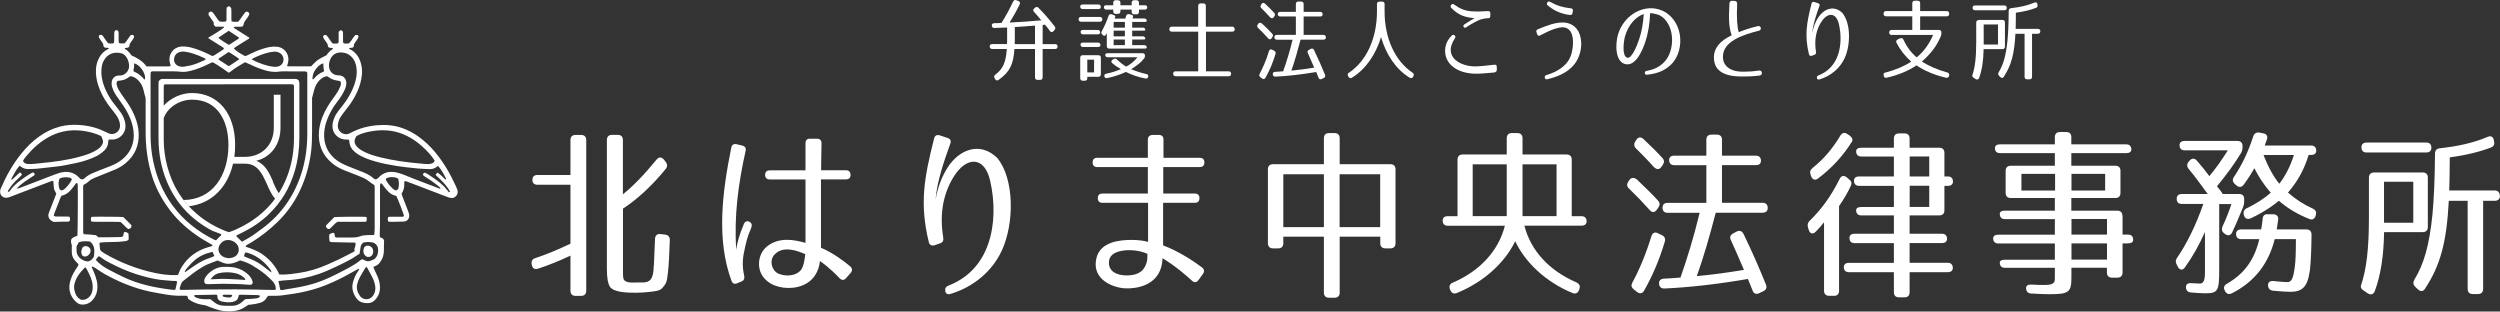 <?xml version="1.0" encoding="UTF-8"?><svg id="_レイヤー_2" xmlns="http://www.w3.org/2000/svg" viewBox="0 0 324.61 40.45"><rect x="0" y="0" width="324.61" height="40.45" fill="#333333" stroke="none"/><defs><style>.cls-1{fill:#fff;}</style></defs><g id="_レイヤー_1-2"><path class="cls-1" d="M48.51,34.61c-.04.14.02.23.07.32.14.31.29.61.42.92.18.41.3.84.33,1.29.05.67-.14,1.27-.6,1.77-.28.31-.62.47-1.04.45-.11,0-.21,0-.32-.02-.49-.05-.87-.27-1.15-.69-.44-.66-.6-1.36-.35-2.13.14-.44.31-.87.59-1.25.07-.1.13-.21.19-.32-.05-.02-.09-.06-.1-.05-.24.12-.47.25-.7.38-1.14.66-2.32,1.25-3.54,1.74-1.01.41-2.05.7-3.12.93-.87.18-1.76.29-2.64.41-.42.06-.85.04-1.28.05-.14,0-.28,0-.41,0-.14.06-.19.18-.25.28-.2.34-.51.53-.88.64-.36.11-.73.17-1.1.21-.12.02-.25.03-.39.04-.1.07-.22.15-.34.23-.54.38-1.14.57-1.8.6-.74.04-1.45-.02-2.15-.29-.31-.12-.64-.2-.95-.35-.27-.14-.58-.16-.88-.22-.6-.12-1.16-.34-1.67-.73-.04-.12-.09-.25-.13-.37-.05-.02-.08-.05-.11-.05-.16,0-.32-.01-.48,0-.75.03-1.49-.04-2.23-.17-.67-.12-1.33-.22-2-.36-1.12-.24-2.2-.58-3.26-1.01-.93-.37-1.82-.82-2.69-1.3-.28-.16-.54-.34-.81-.52-.25-.16-.49-.35-.8-.45,0,.06-.03.11-.01.15.07.18.16.36.24.54.17.38.29.76.39,1.16.1.41.11.81.06,1.22-.07.57-.33,1.05-.74,1.44-.27.26-.6.39-.96.44-.41.05-.78-.06-1.07-.36-.28-.28-.52-.59-.67-.96-.2-.49-.22-1.01-.11-1.52.13-.6.39-1.14.72-1.66.14-.22.31-.43.4-.65-.02-.13-.1-.18-.16-.24-.12-.13-.25-.26-.36-.4-.22-.29-.35-.62-.35-.99,0-.3,0-.6,0-.97-.09-.19-.15-.45-.05-.75.19-.25.51-.32.78-.44.04-.4.08-5.86.04-6.59,0-.07-.03-.14-.04-.2-.05-.02-.08-.03-.11-.04-.03.02-.07.02-.09.05-.09.11-.16.23-.25.35-.13.17-.26.34-.4.5-.33.36-.7.65-1.2.73-.18.27-.25.56-.37.84-.12.3-.24.6-.35.9-.1.28-.25.55-.3.87.06.03.12.08.18.09.12.02.25.02.37.02.37,0,.75,0,1.12,0,.12,0,.24.02.37.02.1.18.06.36.05.55-.07.03-.15.08-.23.09-.21.01-.43,0-.64,0-.41.01-.82.03-1.22.04-.39-.16-.68-.39-.71-.86.01-.22.12-.43.2-.65.28-.71.56-1.43.84-2.15-.11-.26-.29-.49-.32-.78-.02-.28-.04-.56-.06-.83-.09-.09-.18-.06-.26-.03-.5.19-1,.38-1.5.57-1.23.47-2.46.94-3.69,1.41-.15.06-.3.12-.45.15-.67.16-1.17-.37-.98-1.03.02-.09.06-.17.1-.25.68-1.58,1.52-3.06,2.6-4.4.67-.84,1.42-1.59,2.3-2.22.83-.6,1.73-1.05,2.73-1.31.78-.2,1.58-.27,2.38-.22.95.05,1.87.22,2.76.56.3.12.59.26.88.39.11.05.22.12.34.16.41.16.88.05,1.17-.28.16-.18.25-.38.27-.62.02-.33-.05-.64-.18-.93-.15-.34-.37-.65-.6-.94-.27-.33-.54-.67-.78-1.01-.55-.77-.99-1.6-1.28-2.51-.21-.67-.32-1.35-.28-2.05.02-.41.11-.81.27-1.19.24-.58.61-1.04,1.16-1.35.09-.05.2-.07.25-.2-.16-.08-.35-.01-.51-.07-.22-.07-.21-.26-.22-.44-.17-.34-.45-.6-.6-.96.03-.07.07-.15.11-.24h.32c.3.33.5.74.81,1.08.24.04.48.07.74-.03.09-.48,0-.96.06-1.44.04-.12.11-.22.25-.24.15,0,.22.09.29.23.05.45-.02.93.03,1.38.08.11.17.12.26.12.16,0,.32,0,.48,0,.33-.32.52-.74.83-1.09.08,0,.19-.01.25-.02.12.06.16.14.18.26-.11.34-.41.6-.58.94-.02.11-.04.23-.05.3-.16.27-.42.13-.61.24.07.15.23.18.33.28.1.1.21.19.3.3.09.11.17.23.27.35.75.32,1.45.74,1.95,1.43.22,0,.44-.01.65-.01.2,0,.39,0,.59,0,.21,0,.43,0,.64,0,.2,0,.39,0,.59,0,.21,0,.43.03.66-.05-.03-.14-.07-.27-.1-.41-.27-1.09.45-2.07,1.57-2.12.45-.02.89.05,1.32.17.69.19,1.35.46,1.99.76.21.1.42.2.64.31.09-.04.19-.06.28-.12.35-.22.69-.44,1.03-.66.07-.05.14-.11.19-.16-.02-.12-.1-.17-.17-.21-.54-.34-1.09-.68-1.63-1.02-.09-.05-.17-.12-.27-.19.71-.46,1.45-.83,2.08-1.35,0,0,0-.03,0-.05,0-.01-.02-.03-.03-.03-.01,0-.03-.02-.05-.02-.34,0-.68,0-1.02,0-.09-.08-.16-.16-.22-.22,0-.13-.02-.23-.03-.35-.22-.32-.44-.64-.66-.96,0-.1,0-.18.01-.29.09-.06.17-.11.26-.16.07.02.13.02.17.05.08.07.16.14.22.22.17.23.33.47.49.7.08.11.17.22.26.33.3.04.57.06.82,0,.1-.1.1-.19.1-.28,0-.36,0-.71,0-1.07,0-.16.02-.32.02-.45.3-.24.35-.23.59.06.06.55,0,1.12.04,1.71.1.03.18.07.26.07.19,0,.39,0,.59,0,.09-.1.17-.19.25-.29.2-.27.39-.55.59-.83.07-.11.17-.18.3-.2.18.02.29.11.33.33-.14.4-.49.71-.69,1.1q-.04.31-.18.49c-.37.11-.77-.01-1.14.07-.03.1.03.15.08.18.51.33,1.02.65,1.53.97.13.08.27.17.4.25-.03.15-.14.18-.23.23-.48.3-.97.6-1.45.9-.12.07-.22.17-.34.25.22.28.76.65,1.45,1,.18,0,.33-.12.49-.19.61-.3,1.23-.57,1.87-.77.56-.18,1.13-.3,1.73-.26.69.05,1.27.5,1.47,1.14.11.35.1.7,0,1.05-.03.1-.06.2-.1.33.12.02.22.04.33.04.5,0,1,0,1.5,0,.43,0,.85,0,1.29,0,.86-.93,1.07-.97,1.98-1.43.07-.1.15-.21.25-.32.09-.11.2-.2.3-.3.1-.1.25-.13.33-.29-.2-.12-.48.04-.66-.23-.01-.08-.04-.2-.06-.31-.17-.34-.47-.59-.59-.96.03-.07.07-.13.11-.21.1-.01.2-.02.3-.03.32.33.52.74.82,1.09.1.01.2.04.3.04.14,0,.28-.02.39-.03.12-.11.11-.22.11-.32,0-.39,0-.78,0-1.18.08-.08.16-.15.22-.21.21-.01.3.09.33.24.02.1.02.21.02.32,0,.28,0,.57,0,.85,0,.09.02.17.04.26.24.1.47.06.71.04.35-.3.52-.76.85-1.09h.31c.04.08.07.14.11.21-.1.37-.4.62-.59.98-.01.08-.03.18-.04.3-.04.04-.09.09-.14.15-.15.02-.31.03-.47.05.02.13.11.15.19.19.83.46,1.24,1.19,1.42,2.09.16.81.05,1.6-.17,2.37-.19.67-.48,1.3-.83,1.9-.34.59-.74,1.13-1.17,1.66-.19.23-.37.48-.53.73-.2.3-.31.64-.36,1-.09.64.37,1.21,1.02,1.25.1,0,.21-.01.31-.04.13-.04.27-.1.39-.17,1.07-.57,2.21-.86,3.42-.96,1.08-.09,2.13,0,3.16.35.76.26,1.47.63,2.13,1.1.82.58,1.54,1.27,2.18,2.03,1.09,1.31,1.95,2.76,2.65,4.31.09.19.18.39.25.59.07.21.07.42-.03.62-.16.32-.48.5-.83.44-.19-.03-.38-.1-.56-.17-1.23-.47-2.46-.94-3.69-1.41-.47-.18-.93-.36-1.4-.53-.1-.04-.2-.06-.31-.09-.03.06-.06.1-.07.15-.01.03,0,.07,0,.11.03.49-.06.96-.35,1.38.03.11.05.21.09.31.26.66.52,1.33.77,1.99.06.17.13.33.14.51.02.41-.24.8-.72.82-.43.02-.85.03-1.28.03-.18,0-.36,0-.53,0-.07,0-.13-.03-.21-.05-.07-.19-.06-.36,0-.56.08-.02.16-.05.24-.05.39,0,.78,0,1.18,0,.18,0,.35,0,.52,0,.05-.05.08-.09.11-.13-.11-.42-.76-2.1-.98-2.54-.03-.02-.06-.05-.09-.05-.46-.09-.81-.36-1.11-.69-.18-.2-.34-.41-.5-.62-.08-.1-.15-.2-.2-.28-.15-.04-.2.04-.21.13-.02.14-.02.28-.02.43,0,1.55,0,3.1,0,4.65,0,.41-.02.82-.03,1.23,0,.18-.03.36.04.54.12.05.25.11.39.17.06.11.11.22.13.26-.01.3-.03.53-.02.76,0,.43.01.85-.11,1.27-.1.35-.29.65-.51.93-.09.11-.21.19-.33.26-.12.07-.25.12-.36.18ZM21.28,11.02c0,.13-.02.26-.02.38,0,2.24,0,4.49,0,6.73,0,1.16.16,2.31.45,3.43.65,2.5,1.93,4.61,3.92,6.28,1.1.92,2.33,1.63,3.66,2.16.15.06.3.11.43.15.6-.2,1.15-.45,1.69-.73,2.87-1.49,4.89-3.74,5.98-6.8.54-1.52.78-3.1.78-4.72,0-2.12,0-4.24,0-6.35,0-.11,0-.21,0-.32,0-.09,0-.18-.11-.26-.04,0-.11-.03-.18-.03-5.48,0-10.96,0-16.45.01-.03,0-.06.03-.15.07ZM15.24,10.54c-.1.13-.12.24-.1.37.04.29.15.55.3.8.22.36.46.72.71,1.06.53.72,1,1.47,1.34,2.3.3.73.49,1.48.52,2.28.05,1.58-.52,2.88-1.75,3.88-.43.35-.91.63-1.42.83-.43.17-.86.34-1.29.52-.43.17-.86.34-1.28.52-.26.11-.52.24-.73.44-.21.2-.44.35-.69.46-.08.19-.05.37-.05.54,0,1.76,0,3.52,0,5.29,0,.11,0,.21,0,.32,0,.08.04.17.07.26.55.02,1.08.06,1.59.13.12.11.22.2.31.27.42,0,.81,0,1.2,0,.52,0,1.03-.01,1.55-.03.16,0,.32,0,.48-.13.01-.07.03-.15.04-.24.02-.08.03-.17.05-.24.28-.08.28-.08.59.16,0,.27.07.55,0,.82-.15.11-.3.16-.46.17-.28.03-.57.06-.85.08-.48.02-.96.02-1.44.04-.27,0-.53.02-.8.04-.09,0-.18.03-.22.12.02.23.05.46.07.68.02.15.08.27.2.36.13.09.26.19.4.27,2.06,1.2,4.26,2.05,6.59,2.54.87.18,1.75.29,2.65.27.1,0,.21.02.33-.08.03-.07.06-.17.1-.27.09-.25.2-.49.35-.72.83-1.31,2-2.15,3.48-2.57.17-.05.34-.09.5-.14.02-.13-.06-.17-.14-.21-.66-.38-1.33-.76-1.95-1.2-1.46-1.02-2.73-2.23-3.75-3.68-.87-1.23-1.55-2.56-2-3.99-.6-1.9-.84-3.85-.83-5.84,0-1.34,0-2.67,0-4.01,0-.14.01-.29-.04-.42-.11-.29-.15-.58-.23-.88-.12-.49-.34-.94-.71-1.3-.28-.28-.61-.48-1-.52-.74.49-.75.5-1.67.62ZM40.52,12.82s0,.1,0,.21c0,1.39,0,2.78,0,4.17,0,.89-.03,1.78-.15,2.66-.22,1.63-.65,3.2-1.34,4.7-.73,1.59-1.7,3-2.95,4.22-1.02,1-2.14,1.88-3.35,2.64-.21.13-.43.24-.65.37-.07.04-.16.08-.18.24.35.12.72.24,1.07.4.36.16.71.32,1.04.54.32.22.63.47.91.74.28.27.54.57.76.89.22.32.43.65.58,1.03.13,0,.26.02.38.02.75,0,1.49-.1,2.23-.22,1.26-.19,2.46-.56,3.62-1.07.49-.22.98-.43,1.46-.66.66-.32,1.3-.66,1.95-.99.06-.03.11-.09.15-.13-.02-.09-.03-.16-.04-.22.08-.27.21-.53.14-.83-.22-.06-.43-.03-.65-.04-.78-.02-1.57-.03-2.35-.05-.12,0-.25,0-.36-.12-.04-.28-.08-.58-.03-.88.18-.13.37-.21.59-.21.16.17.07.4.19.57.15.06.31.04.47.04.55,0,1.1,0,1.66,0,.42.01.81-.05,1.2-.19.1-.04.2-.07.31-.08.39-.03.78-.08,1.17-.04.07,0,.14-.02.21-.03.02-.08.06-.14.06-.21.02-.2.03-.39.03-.59,0-1.78,0-3.56,0-5.34,0-.12-.02-.24-.03-.32-.23-.15-.43-.26-.6-.41-.25-.21-.51-.38-.81-.52-.26-.12-.52-.23-.79-.33-.56-.22-1.13-.44-1.69-.66-.58-.23-1.13-.53-1.61-.93-1.31-1.09-1.84-2.49-1.7-4.17.05-.64.23-1.26.46-1.86.34-.85.81-1.62,1.35-2.36.21-.29.42-.57.61-.88.14-.23.24-.47.35-.72.07-.15.1-.31.07-.47-.01-.08-.07-.15-.09-.2-.33-.07-.64-.09-.92-.2-.28-.1-.53-.29-.79-.44-.53.1-.93.41-1.24.85-.19.28-.33.59-.42.92-.08.34-.18.69-.3,1.14ZM39.84,9.36c-.14-.11-.29-.09-.43-.09-.52,0-1.03,0-1.55,0-.64,0-1.28-.04-1.92.06-.07.01-.14,0-.21,0-.54.02-1.06-.12-1.57-.28-.68-.21-1.33-.5-1.97-.81-.13-.06-.26-.11-.38-.16-.65.37-1.27.75-1.85,1.2-.08.06-.17.11-.26.17-.25-.18-.48-.35-.71-.51-.22-.15-.44-.3-.67-.44-.24-.14-.47-.32-.75-.42-.16.08-.32.15-.48.23-.71.34-1.42.65-2.19.85-.47.12-.94.22-1.42.16-.62-.08-1.24-.05-1.87-.06-.55,0-1.1,0-1.66,0-.12,0-.25-.02-.38.11,0,.13-.02.29-.02.45,0,2.56,0,5.13,0,7.69,0,1.16.11,2.31.35,3.45.43,2.05,1.22,3.94,2.45,5.64,1.45,2.01,3.34,3.48,5.55,4.57.04.02.1.02.16.03.11-.12.22-.23.33-.35.11-.13.3-.2.36-.38-.1-.13-.25-.14-.37-.2-.31-.13-.65-.22-.94-.37-2.68-1.45-4.64-3.56-5.8-6.39-.73-1.77-1.05-3.62-1.06-5.52-.01-2.31,0-4.63,0-6.94,0-.16,0-.32.01-.43.1-.27.28-.36.52-.37.12,0,.25,0,.37,0,5.5,0,11,0,16.51,0,.12,0,.25,0,.37,0,.17,0,.31.07.43.21.1.19.08.41.08.62,0,2.26,0,4.52,0,6.78,0,1.47-.18,2.91-.59,4.32-.63,2.16-1.73,4.05-3.36,5.62-1.02.99-2.18,1.77-3.45,2.39-.22.11-.45.22-.67.33-.06.03-.12.07-.11.16.24.23.48.46.73.71.57-.32,1.14-.62,1.65-1,.2-.15.4-.3.6-.44,2.6-1.81,4.39-4.23,5.4-7.23.58-1.74.83-3.53.83-5.36,0-2.44,0-4.88,0-7.32,0-.16,0-.32,0-.48,0-.07-.02-.14-.03-.19ZM14.14,18.11c-.1.15-.09.26-.09.37-.03.41-.2.76-.48,1.04-.19.19-.4.35-.62.5-.32.23-.68.38-1.04.53-.66.27-1.34.47-2.04.62-.85.19-1.71.36-2.57.46-.81.09-1.63.19-2.44.27-.39.04-.78.04-1.17.05-.35.01-.67-.08-.95-.29-.07-.05-.12-.13-.22-.11-.28.31-.47.6-.87,1.34-.07.13-.18.26-.17.43.12.02.16-.07.22-.12.28-.25.55-.51.82-.76.02-.02.06-.02.1-.03.12.05.2.14.21.31-.08.08-.18.19-.28.28-.38.35-.75.71-1.07,1.12-.16.21-.3.44-.45.66-.02.03,0,.09.02.13.12.01.18-.05.23-.12.29-.44.66-.79,1.06-1.12.57-.46,1.17-.87,1.81-1.23.06-.03.13-.04.18-.06.11.1.2.19.16.36-.14.09-.28.18-.43.28-.56.35-1.1.73-1.6,1.16-.09.08-.17.17-.3.31.23-.01.37-.08.52-.13,1.49-.57,2.99-1.14,4.48-1.72.37-.14.74-.26,1.13-.3.69-.08,1.31.1,1.83.57.12.11.22.23.29.3.24.13.4.1.54-.04.38-.37.84-.6,1.32-.79.25-.1.49-.2.74-.3.46-.18.93-.36,1.39-.54.53-.21,1.03-.48,1.48-.85.98-.81,1.48-1.85,1.49-3.12,0-.76-.18-1.48-.46-2.18-.31-.78-.75-1.49-1.25-2.17-.22-.3-.44-.61-.64-.92-.19-.3-.35-.62-.45-.96-.08-.24-.1-.49-.06-.74.06-.42.39-.74.82-.79.11-.01.21,0,.32-.01.51-.02,1.09-.51,1.11-1.17.01-.42-.1-.81-.32-1.17-.18-.29-.43-.49-.75-.56-.92-.2-1.73.11-2.19.93-.18.31-.28.65-.31,1.01-.09.85.06,1.67.37,2.46.27.68.62,1.32,1.05,1.91.24.33.5.65.75.97.27.34.51.69.68,1.08.15.36.26.74.25,1.14,0,1.03-.87,1.7-1.63,1.72-.16,0-.32,0-.47,0ZM56.91,21.55c-.11.02-.19.1-.27.16-.08.06-.18.11-.27.15-.2.08-.41.11-.62.1-.52-.01-1.03-.04-1.55-.09-1.83-.17-3.67-.4-5.44-.9-.82-.23-1.66-.52-2.37-1-.31-.21-.6-.47-.8-.8-.19-.32-.22-.67-.27-1.03-.29-.04-.58,0-.86-.08-.48-.12-.9-.47-1.12-.91-.28-.56-.18-1.26.05-1.82.26-.64.71-1.13,1.13-1.67.41-.53.78-1.1,1.08-1.7.59-1.17,1.01-2.65.48-3.92-.17-.41-.47-.77-.86-.99-.46-.25-1.08-.32-1.57-.13-.55.21-.84.78-.92,1.34-.07.53.08,1.05.55,1.34.24.15.49.18.77.19.26,0,.51.12.68.32.45.54.18,1.29-.11,1.83-.16.3-.34.6-.54.88-.2.28-.41.55-.61.83-.38.55-.7,1.14-.95,1.77-.47,1.17-.63,2.54-.13,3.73.23.55.6,1.03,1.04,1.42.5.45,1.1.74,1.72,1,.68.28,1.37.54,2.05.81.29.12.58.26.85.43.13.09.26.18.37.28.05.05.1.1.17.13.05.03.1.04.15.07.28-.01.43-.27.62-.43.22-.19.47-.34.74-.43.52-.18,1.09-.13,1.61.02.62.17,1.22.44,1.82.68.63.24,1.26.49,1.89.73.32.12.63.24.95.36.15.06.31.11.46.18.12.05.24.12.37.08-.01-.1-.14-.2-.21-.26-.1-.09-.2-.17-.31-.25-.2-.16-.41-.31-.62-.46-.22-.15-.44-.3-.66-.44-.1-.06-.19-.12-.29-.18-.08-.04-.15-.09-.18-.18,0-.14.05-.24.19-.3.32.1.61.33.89.51.29.19.58.39.86.61.27.21.54.43.79.68.23.24.41.51.63.75.05-.02.1-.04.15-.07-.46-.86-1.19-1.52-1.89-2.19.09-.11.17-.2.26-.3.22.16.42.33.62.52.09.09.18.18.27.26.06.06.11.14.2.11.05-.09-.01-.17-.06-.25-.05-.09-.1-.19-.15-.29-.09-.17-.19-.33-.29-.5-.15-.24-.31-.48-.51-.69ZM56.43,20.83c-.46-.7-1.05-1.33-1.68-1.88-1.11-.98-2.44-1.72-3.92-1.95-.77-.12-1.56-.11-2.33,0-.75.11-1.54.29-2.21.66-.11.19-.22.37-.24.59-.02.19.01.38.11.54.2.36.6.63.94.82.7.39,1.51.62,2.29.82.82.2,1.66.36,2.5.49.84.13,1.69.22,2.53.3.41.03.83.1,1.24.08.31-.01.73-.11.77-.47ZM3.01,20.8c-.02.18.07.3.22.38.2.12.4.12.63.12.49,0,.97-.07,1.46-.12,1.68-.16,3.36-.38,4.99-.82.77-.21,1.57-.46,2.25-.89.3-.19.61-.44.75-.78.16-.38-.02-.69-.18-1.03-.8-.37-1.64-.59-2.51-.69-.81-.09-1.63-.07-2.42.11-.71.16-1.39.43-2.01.79-.63.36-1.22.81-1.75,1.31-.27.25-.52.51-.76.79-.23.26-.47.53-.66.84ZM28.27,33.82c-.41.15-.83.3-1.24.47-.25.1-.48.22-.71.36-.9.52-1.7,1.17-2.51,1.81-.1.08-.18.17-.24.28-.06.11-.1.23-.13.35-.03.15-.14.29-.1.46.12.13.27.09.41.09.93-.01,1.85-.04,2.78-.05,1.35-.01,2.71-.02,4.06-.02.87,0,1.74.01,2.62.03.44,0,.89.02,1.33.03.36,0,.71.02,1.07.02.06,0,.13-.04.19-.06,0-.08.02-.13.01-.18-.03-.35-.18-.65-.42-.9-.3-.3-.6-.61-.93-.88-.54-.44-1.12-.82-1.72-1.18-.49-.3-1.02-.49-1.56-.64-1.48.71-1.93.46-2.91.02ZM46.67,32.96c-.1.06-.21.12-.31.19-.42.3-.86.56-1.33.79-.49.24-.98.5-1.48.73-.69.32-1.39.64-2.11.89-1.35.47-2.74.75-4.17.82-.34.02-.67.06-1.01.1-.03,0-.06.04-.11.07.12.36.14.75.26,1.1.27.06.48-.05.71-.08.63-.1,1.26-.2,1.89-.32,1.3-.25,2.55-.64,3.75-1.2.84-.39,1.66-.81,2.48-1.25.52-.28,1.02-.59,1.48-.95.09-.08.2-.13.3-.2.17.07.32.14.46.2.17.08.34.09.52.04.14-.04.27-.09.4-.14.28-.11.46-.32.58-.6.13-.31.14-.63.09-.94-.05-.35-.4-.7-.75-.74-.41-.06-.81-.08-1.2.05-.23.27-.26.32-.29.52-.06.31-.1.63-.15.94ZM12.43,33.74c.5.55,1.05.94,1.65,1.25.66.34,1.32.69,2,1.01.95.45,1.94.78,2.96,1.04,1.14.29,2.3.46,3.46.6.08.01.17-.02.27-.03.07-.31.14-.6.21-.9.01-.06.03-.14-.06-.2-.12-.06-.27-.02-.41-.03-.55-.05-1.1-.07-1.65-.14-1.11-.14-2.19-.43-3.26-.77-1.12-.36-2.18-.85-3.23-1.38-.48-.24-.94-.5-1.36-.84-.05-.04-.12-.05-.19-.08-.07.08-.13.14-.19.21-.07.08-.13.17-.2.27ZM10.57,38.93c.39.04.68-.08.93-.3.28-.24.44-.55.5-.91.06-.39.05-.78-.05-1.16-.17-.64-.47-1.22-.79-1.79-.01-.02-.06-.03-.09-.05-.03.02-.07.03-.09.05-.35.36-.67.73-.93,1.16-.15.24-.26.5-.34.78-.1.31-.12.63-.05.95.12.56.35,1.04.92,1.28ZM47.63,34.68c-.1,0-.15.03-.19.1-.26.44-.54.88-.78,1.34-.12.23-.2.49-.27.75-.15.58.02,1.09.35,1.56.42.59,1.35.57,1.75-.11.23-.38.3-.8.22-1.23-.07-.39-.2-.76-.38-1.11-.2-.38-.4-.76-.6-1.13-.03-.06-.08-.11-.11-.16ZM32.66,7.7c.33.19.67.34,1.03.48.38.15.76.28,1.15.37.59.13,1.43.3,1.82-.3.27-.41.17-.99-.21-1.29-.25-.2-.59-.28-.9-.25-.36.03-.71.11-1.06.21-.34.1-.67.22-.99.36-.17.07-.33.14-.49.22-.13.06-.23.12-.34.21ZM26.73,7.69c-.09-.06-.15-.12-.22-.16-.48-.22-.97-.43-1.48-.59-.34-.11-.68-.18-1.03-.23-.25-.04-.5-.01-.73.07-.41.15-.63.45-.67.88-.04.44.26.85.68.95.19.05.38.08.58.05.28-.05.56-.09.83-.15.64-.15,1.24-.41,1.84-.68.06-.03.11-.08.2-.14ZM25.28,38.54c.66.37,1.36.32,2.04.31.19.15.35.28.52.41.33.27.71.4,1.13.43.39.02.78.03,1.17.02.52,0,.97-.2,1.35-.55.12-.11.24-.21.36-.32.24-.01.47-.01.7-.03.27-.02.53-.04.79-.08.17-.03.35-.09.42-.3-.04-.03-.08-.08-.12-.09-.12-.02-.25-.03-.37-.03-.68-.02-1.35-.03-2.03-.04-.07,0-.14.02-.22.03-.04.13-.07.24-.1.36-.06.22-.22.36-.43.45-.05.02-.1.04-.15.05-.55.17-1.09.09-1.63-.04-.19-.05-.35-.17-.46-.39,0-.07-.02-.18-.02-.28,0-.08-.03-.14-.11-.19-.5.01-1.01.02-1.53.03-.43,0-.85.01-1.28.02-.03,0-.05.04-.1.07.02.06.04.12.06.16ZM29.71,33.52c.32-.01.64-.08.9-.29.19-.15.32-.36.37-.6.23-1.08-1.2-1.85-2.05-1.26-.43.3-.69.82-.5,1.34.2.54.74.79,1.28.81ZM9.94,32c0,.34-.04.69.09,1.02.11.29.34.51.6.67.24.15.62.31.91.23.28-.08.54-.37.66-.62.03-.38.1-.77,0-1.15-.08-.32-.26-.6-.52-.79-.49-.04-.98-.09-1.46.11-.09.17-.18.32-.29.53ZM29.71,3.99c-.44.29-.87.58-1.3.86-.02.01-.02.06-.03.09.23.2,1.02.72,1.32.88.03,0,.07-.01.1-.03.39-.25.77-.51,1.16-.76.04-.02.05-.08.09-.14-.45-.3-.89-.59-1.35-.89ZM28.37,7.68c.09.16.27.22.41.31.16.11.32.22.49.32.15.09.27.22.47.27.44-.3.89-.58,1.34-.9-.34-.3-.73-.49-1.07-.74-.1-.07-.21-.13-.32-.19-.43.28-.84.56-1.26.84-.03.02-.04.05-.07.09ZM27.63,32.74c-.05,0-.09-.03-.12-.02-.86.2-1.66.54-2.32,1.14-.3.27-.58.58-.85.88-.13.14-.23.31-.34.48-.01.02.02.08.03.12.41-.29.81-.56,1.2-.83.41-.28.84-.53,1.29-.74.43-.2.9-.31,1.32-.53-.08-.18-.15-.34-.22-.49ZM7.73,23.18c-.15.41-.16.83-.04,1.25.04.15.12.25.29.29.22-.02.38-.15.53-.3.34-.34.63-.7.83-1.14-.12-.19-.3-.22-.47-.24-.39-.05-.77-.04-1.14.15ZM35.23,35.39c.04-.24-.16-.43-.3-.61-.75-.96-1.86-1.78-3.07-2.02-.07.16-.18.35-.16.53,1.63.67,1.7.64,3.54,2.1ZM51.7,23.19c-.31-.18-.62-.19-.94-.19-.2,0-.38.05-.56.14-.06.03-.11.08-.11.2.23.41.52.8.89,1.14.13.12.27.22.46.24.22-.12.27-.16.29-.28.09-.42.09-.84-.03-1.24ZM42.01,8.21c-.34.12-.46.19-.71.43-.25.24-.44.51-.58.82-.1.25-.15.51-.15.78,0,.02.04.05.07.08.04-.03.08-.05.11-.09.33-.41.73-.73,1.22-.91.05-.02.09-.05.11-.07-.03-.2-.06-.36-.08-.51-.01-.16-.01-.32-.02-.52ZM18.82,10.34c.07-.52-.11-.93-.38-1.32-.28-.41-.68-.72-1.02-.8,0,.18,0,.35-.02.53-.01.17-.12.34-.04.52.17.09.35.17.52.27.18.12.34.26.5.39.15.12.22.32.44.41ZM28.91,38.33c-.02.12.03.16.1.19.32.1.65.13.98.08q.12-.11.18-.28c-.25-.09-.52-.03-.78-.05-.15-.01-.32-.04-.48.06ZM16.64,29.74c.34-.07.4-.13.45-.45-.05-.06-.1-.13-.16-.19-.31-.31-.63-.63-.92-.92-.36-.04-3.54-.06-4.02-.03-.05,0-.1.03-.14.04-.08.32-.08.32.02.58.61.06,1.23.01,1.84.03.64.01,1.28-.02,1.93.02.39.3.65.67,1,.92ZM47.38,28.15c-.81-.03-3.57,0-3.97.04-.33.33-.68.69-1.03,1.04-.03.03-.04.1-.07.16.08.2.19.37.46.35.37-.27.63-.67,1.04-.94.21,0,.44,0,.67,0,.92,0,1.85,0,2.77,0,.12,0,.25.03.36-.11v-.5c-.11-.02-.18-.04-.25-.04ZM26.55,36.71c-.09-.28,0-.55.18-.79.14-.2.31-.39.5-.55.53-.44,1.14-.72,1.85-.72.37,0,.75-.01,1.12.04.82.11,1.52.46,2.11,1.04.23.23.39.5.48.82.03.12.03.25-.08.36-.13.09-.29.07-.45.06-1.08-.1-2.16-.11-3.24-.12-.55,0-1.1.03-1.65.04-.18,0-.35,0-.53,0-.11,0-.2-.06-.27-.18ZM27.35,36.27c.72-.02,1.45-.09,2.17-.05.78.04,1.55.07,2.32.13.05-.17-.17-.31-.28-.4-.15-.12-.31-.22-.48-.3-.32-.15-.66-.21-1-.26-.4-.05-.8-.05-1.19,0-.3.03-.59.09-.86.23-.28.15-.5.38-.68.65ZM47.39,33.15c.11.12.25.22.42.22.15,0,.29-.04.41-.14.26-.22.31-.65.16-.94-.16-.32-.51-.46-.85-.37-.06.05-.14.11-.22.17-.17.35-.2.75.08,1.05ZM10.97,33.31c.53.05,1.04-.66.67-1.11-.15-.19-.43-.29-.66-.23-.33.09-.37.41-.43.7.02.29.07.6.42.63ZM35.45,23.59v-.03c-.48-1.08-.97-2.2-2.17-2.68,1.92-.49,3.14-2.12,3.14-4.29v-4.29h-.87v4.29c0,2.23-1.55,3.78-3.76,3.78h-1.36c.07-.5.1-1.02.1-1.56,0-4.09-2.21-6.73-5.62-6.73-1.32,0-2.72.61-3.65,1.63,0,.54,0,1.08,0,1.62.52-1.45,2.15-2.39,3.65-2.39,1.59,0,2.81.6,3.64,1.78.72,1.03,1.11,2.45,1.11,4.1,0,1.98-.53,3.77-1.49,5.03-1.04,1.37-2.54,2.1-4.35,2.12.21.28.44.55.68.81,2.86-.3,5.03-2.36,5.76-5.53h1.52c1.66,0,2.23,1.25,2.84,2.58l.02.05c.3.68.61,1.38,1.07,1.92.17-.24.34-.48.49-.73-.3-.41-.53-.93-.77-1.47Z"/><path class="cls-1" d="M132.4.56c-.38.8-.82,1.58-1.31,2.37,1.46-.08,2.84-.17,4.12-.29-.39-.48-.72-.85-.94-1.09-.15-.15-.15-.31.01-.45l.12-.1c.15-.14.31-.13.45.02.78.79,1.47,1.6,2.1,2.42.12.15.1.3-.02.45l-.15.16c-.15.17-.33.16-.45-.02-.23-.33-.45-.6-.65-.83-.08.01-.2.04-.3.04v2.49h1.62c.21,0,.32.12.32.32s-.12.31-.32.31h-1.62v3.69c0,.21-.12.32-.33.32h-.34c-.21,0-.32-.12-.32-.32v-3.69h-2.67c-.14,2.04-.61,2.98-2.05,4.01-.17.13-.34.09-.45-.09l-.08-.13c-.1-.17-.07-.33.09-.45.99-.75,1.37-1.55,1.5-3.34h-1.89c-.21,0-.33-.12-.33-.33s.12-.31.33-.31h1.91c.02-.14.02-.43.02-.85v-1.3c-.36.02-.92.03-1.64.06-.21.01-.34-.1-.35-.31-.01-.2.1-.3.32-.31.38,0,.7-.01.94-.04.49-.77,1.01-1.7,1.51-2.77.09-.19.24-.24.43-.17l.25.1c.2.08.27.23.16.43ZM134.39,3.32c-.85.07-1.73.14-2.62.19v1.37c0,.42,0,.68-.01.85h2.63v-2.4Z"/><path class="cls-1" d="M143.13,2.53c0,.19-.12.29-.32.29h-2.44c-.21,0-.32-.12-.32-.33,0-.19.12-.29.32-.29h2.44c.21,0,.32.12.32.33ZM142.93.91c0,.17-.12.27-.32.27h-2.02c-.21,0-.33-.12-.33-.33,0-.17.12-.27.33-.27h2.02c.21,0,.32.12.32.32ZM142.94,7.5v2.14c0,.21-.12.33-.32.33h-1.44v.19c0,.21-.12.32-.32.32h-.27c-.21,0-.33-.12-.33-.32v-2.66c0-.21.12-.33.33-.33h2.03c.21,0,.32.12.32.33ZM140.31,4.13c0-.16.12-.24.32-.24h1.9c.21,0,.32.12.32.33,0,.16-.12.24-.32.24h-1.9c-.21,0-.32-.12-.32-.32ZM142.89,5.85c0,.16-.12.25-.33.25h-1.94c-.21,0-.32-.12-.32-.32,0-.16.12-.25.32-.25h1.94c.21,0,.33.12.33.32ZM141.18,9.4h.88v-1.65h-.88v1.65ZM146.21,2.1c.05-.21.19-.29.38-.26l.25.05c.22.04.31.14.28.29-.02.08-.05.16-.06.22h1.52c.21,0,.32.12.32.33,0,.07-.12.12-.32.12h-1.57v.74h1.38c.21,0,.32.12.32.32,0,.05-.12.07-.32.07h-1.38v.74h1.38c.21,0,.32.12.32.33,0,.06-.12.08-.32.08h-1.38v.73h1.57c.21,0,.32.12.32.33,0,.07-.12.12-.32.12h-4.55c-.21,0-.32-.12-.32-.32v-1.71s-.04.08-.09.19c-.1.21-.29.22-.45.06l-.05-.05c-.13-.14-.15-.29-.05-.45.36-.65.65-1.33.87-1.97.07-.2.21-.27.42-.2l.2.07c.21.07.29.15.25.24-.02.06-.05.14-.08.24h1.4s.02-.15.07-.3ZM148.96.96c0,.19-.12.29-.33.29h-.74v.29c0,.21-.12.32-.33.32h-.29c-.21,0-.33-.12-.33-.32v-.29h-1.46v.22c0,.21-.12.33-.33.33h-.28c-.21,0-.32-.12-.32-.33v-.22h-.89c-.21,0-.32-.12-.32-.33,0-.16.12-.24.32-.24h.89v-.33c0-.21.12-.32.32-.32h.28c.21,0,.33.12.33.32v.33h1.46v-.33c0-.21.12-.32.33-.32h.29c.21,0,.33.12.33.32v.33h.74c.21,0,.33.09.33.28ZM145.04,7.73c.35.35.77.67,1.19.92.57-.3,1.04-.68,1.46-1.21h-3.85c-.21,0-.33-.12-.33-.32,0-.14.12-.21.33-.21h4.51c.21,0,.32.12.32.32,0,.14-.02.24-.13.37-.31.43-.86.89-1.66,1.38.66.28,1.29.49,1.95.63.21.03.3.17.25.38-.04.16-.16.24-.37.2-.88-.16-1.74-.46-2.52-.85-.71.34-1.59.63-2.42.8-.21.05-.35-.05-.38-.25-.03-.17.06-.28.27-.33.58-.1,1.23-.31,1.88-.58-.49-.29-.83-.52-1.12-.77-.17-.15-.16-.33.04-.45l.13-.08c.16-.1.31-.09.45.05ZM144.6,2.85v.74h1.46v-.74h-1.46ZM146.06,3.98h-1.46v.74h1.46v-.74ZM144.6,5.86h1.46v-.73h-1.46v.73Z"/><path class="cls-1" d="M160.33,3.79c0,.21-.12.32-.33.32h-3.41v5.15h2.93c.21,0,.33.12.33.33s-.12.31-.33.31h-6.87c-.21,0-.32-.12-.32-.33s.12-.31.32-.31h2.93v-5.15h-3.42c-.21,0-.33-.12-.33-.32s.12-.33.33-.33h3.42V.76c0-.21.12-.32.32-.32h.35c.21,0,.32.12.32.32v2.7h3.41c.21,0,.33.12.33.33Z"/><path class="cls-1" d="M163.9,3.09c.49.46.93.89,1.28,1.28.14.14.14.29.03.45l-.09.13c-.13.2-.3.21-.45.04-.45-.51-.89-.96-1.31-1.36-.15-.14-.16-.29-.05-.45l.06-.09c.13-.19.33-.19.53.01ZM163.54,9.62c.46-.85.88-1.84,1.23-2.99.07-.21.22-.28.42-.17l.24.12c.17.08.24.22.19.42-.33,1.08-.74,2.1-1.31,3.1-.1.2-.28.22-.45.08l-.2-.15c-.15-.13-.19-.25-.12-.39ZM164.89,2.22c-.38-.43-.75-.8-1.1-1.15-.14-.14-.15-.29-.05-.45l.06-.09c.13-.19.29-.21.46-.05.44.42.85.81,1.18,1.18.14.14.14.29.03.45l-.09.13c-.13.19-.31.17-.5-.02ZM167.67,9.17c1-.09,1.98-.23,2.97-.39-.34-.79-.62-1.43-.82-1.88-.09-.19-.05-.32.14-.43l.22-.12c.19-.09.34-.05.44.15.56,1.15,1.02,2.21,1.42,3.2.08.2.02.34-.16.43l-.27.13c-.2.09-.35.02-.42-.19l-.29-.72c-1.9.32-3.69.53-5.29.6-.21.01-.34-.1-.35-.31-.01-.2.1-.3.31-.31.26-.01.6-.04,1.04-.07.42-1.18.85-2.56,1.22-4.1h-2.03c-.21,0-.33-.12-.33-.33,0-.2.12-.3.33-.3h2.46v-2.39h-2.03c-.21,0-.32-.12-.32-.32,0-.19.12-.28.32-.28h2.03V.53c0-.21.12-.33.33-.33h.35c.21,0,.33.12.33.33v1.01h2.15c.21,0,.32.12.32.32,0,.19-.12.28-.32.28h-2.15v2.39h2.57c.21,0,.32.12.32.32,0,.2-.12.3-.32.3h-2.97c-.38,1.45-.75,2.77-1.19,4.01Z"/><path class="cls-1" d="M183.04,10.09c-1.74-1.04-3.07-2.99-3.72-5.28-.67,2.27-2.03,4.23-3.79,5.28-.17.12-.34.06-.44-.13l-.05-.08c-.1-.19-.06-.34.12-.44,2.24-1.5,3.63-4.42,3.63-7.96v-.95c0-.21.12-.32.32-.32h.35c.21,0,.32.12.32.32v.95c0,3.54,1.39,6.46,3.63,7.96.17.1.21.26.12.44l-.05.09c-.1.17-.27.23-.44.12Z"/><path class="cls-1" d="M193.93,9.42c-1,.09-1.65.15-2.3.15-1.05-.01-2.25-.24-3.13-1.03-.77-.68-1.08-1.8-.71-2.83.13-.37.34-.72.7-1.08.13-.13.27-.14.39-.03s.13.23.02.39c-1.65,2.49.88,3.68,2.72,3.63.62-.01,1.28-.09,2.42-.22.2-.02.31.08.31.28v.42c0,.19-.15.29-.44.33ZM193.2,2.36c-.63.05-1.04.17-1.4.36-.2.1-.67.33-1.38.8-.16.12-.3.1-.37-.02-.08-.12-.05-.24.12-.35.63-.42,1.15-.71,1.28-.78-1.18-.14-1.98-.31-3-1.33-.13-.14-.14-.28-.01-.42.12-.13.24-.14.39-.02.71.52,1.38.79,2.09.85.71.07,1.39.05,2.3-.01.2,0,.3.09.29.29v.35c0,.19-.09.28-.29.29Z"/><path class="cls-1" d="M199.66,3.81c1.3-.54,2.23-.88,3.22-.89.92-.01,1.84.43,2.23,1.53.31.91.27,1.95-.13,2.93-.72,1.79-2.52,2.55-4.08,2.91-.17.04-.3-.03-.32-.2-.04-.17.04-.29.21-.34,1.4-.42,2.82-1.23,3.25-2.76.28-1.01.36-2.48-.3-3.12-.51-.51-1.26-.32-1.89-.12-.57.19-1.23.51-1.88.85-.17.09-.31.03-.38-.15l-.09-.28c-.06-.17,0-.3.17-.37ZM203.86,1.95c-1.21-.15-2.13-.6-2.89-1.24-.14-.12-.16-.24-.06-.39.09-.14.22-.16.38-.07.86.49,1.66.72,2.67.83.2.01.29.13.27.31l-.05.3c-.02.19-.14.27-.33.25Z"/><path class="cls-1" d="M213.88,9.71c-.19.01-.29-.06-.31-.22-.02-.16.07-.25.25-.29,1.02-.17,1.88-.6,2.52-1.44.59-.79.87-1.98.74-3.13-.13-1.11-.67-2.14-1.54-2.62-.09-.06-.82-.31-1.29-.29-.03,1.24-.22,2.52-.61,3.7-.32.97-1.18,3.15-2.52,2.92-1.44-.24-1.4-2.67-1.02-3.9.78-2.55,3.46-4.06,5.74-3.06,1.14.5,2.03,1.66,2.27,3.08.22,1.31-.09,2.88-1.09,3.88-.85.86-1.91,1.23-3.14,1.36ZM211.28,7.49c.59.19,1.29-1.62,1.54-2.35.36-1.04.54-2.17.61-3.32-1.03.34-2.03,1.43-2.44,2.93-.19.71-.39,2.52.28,2.74Z"/><path class="cls-1" d="M225.24.12c.19.01.34.14.32.37-.09,1.81,0,3.07.21,3.69.51-.21,1.32-.52,2.48-.79.45-.09.53.51.13.6-2.11.53-4.71,1.38-4.67,3.43.02,1.04.82,1.94,2.77,1.89.82-.01,1.11-.04,1.93-.15.44-.06.5.6.07.65-.95.12-1.8.12-1.97.12-1.59.04-3.94-.16-3.97-2.42-.02-1.26.78-2.2,2.31-2.93-.46-1.21-.36-2.75-.29-4.14.01-.23.16-.35.36-.34l.33.02Z"/><path class="cls-1" d="M236.24.78c-.38,1.07-.85,2.39-.93,3.54.14-.85.43-1.51.77-2.04.7-1.09,2.01-1.69,3.14-.6,1.1,1.33,1.09,4.14.3,5.86-.63,1.37-1.84,2.34-3.26,2.77-.19.06-.31-.01-.34-.17-.04-.17.03-.28.2-.35,1.19-.46,2.08-1.35,2.53-2.66.43-1.25.42-2.69.12-4.01-.35-1.48-1.38-1.52-2.16-.46-.38.53-.66,1.17-.8,1.87-.14.71-.14,1.41-.01,2.24.02.17-.04.29-.21.35l-.34.12c-.19.06-.33-.01-.37-.2-.59-2.44-.3-4.06.34-6.58.05-.19.17-.26.36-.2l.49.16c.19.06.24.19.17.37Z"/><path class="cls-1" d="M244.82,9.42c1.3-.34,2.4-.8,3.34-1.42-.81-.72-1.44-1.53-1.91-2.44-.09-.2-.03-.35.16-.44l.3-.14c.2-.08.35-.02.44.17.46.99,1.05,1.74,1.72,2.3.86-.7,1.62-1.68,2.13-2.91h-5.38c-.21,0-.32-.12-.32-.32s.12-.33.32-.33h2.68v-1.77h-3.4c-.21,0-.33-.12-.33-.32v-.04c0-.21.12-.32.33-.32h3.4V.42c0-.21.12-.33.33-.33h.37c.21,0,.32.12.32.33v1.02h3.44c.21,0,.33.12.33.32v.04c0,.21-.12.32-.33.32h-3.44v1.77h2.44c.21,0,.32.12.32.33v.1c0,.15-.02.25-.08.39-.52,1.26-1.36,2.35-2.45,3.27.94.62,2.03,1.08,3.3,1.43.2.06.28.2.23.39v.06c-.07.2-.21.28-.42.23-1.57-.37-2.84-.94-3.82-1.6-1.01.68-2.31,1.25-3.86,1.6-.21.05-.34-.03-.39-.23v-.06c-.07-.2.01-.34.22-.39Z"/><path class="cls-1" d="M256.93,2.59h3.08c.21,0,.32.12.32.33v3.13c0,.21-.12.33-.32.33h-2.45c-.02,1.51-.21,2.71-.59,3.75-.08.21-.26.25-.44.14l-.25-.17c-.16-.1-.22-.21-.19-.31.35-1.02.51-2.28.51-4.31v-2.54c0-.21.12-.33.32-.33ZM260.57,1.03c0,.2-.12.3-.33.3h-3.79c-.21,0-.32-.12-.32-.32,0-.2.12-.3.32-.3h3.79c.21,0,.33.12.33.32ZM257.57,5.78h1.86v-2.6h-1.86v2.6ZM264.92,4.06c0,.21-.12.33-.33.33h-.74v5.59c0,.21-.12.32-.32.32h-.32c-.21,0-.33-.12-.33-.32v-5.59h-1.19c-.14,2.69-.56,4.13-1.51,5.58-.12.19-.29.2-.45.03l-.16-.15c-.14-.14-.15-.29-.06-.45.6-1,.94-2.11,1.15-4.13.09-.97.15-2.29.16-3.86,0-.21.1-.32.31-.35,1.16-.13,2.15-.35,3.01-.72.21-.09.36-.02.41.2v.07c.07.19,0,.34-.19.41-.68.27-1.58.49-2.61.63,0,.94-.02,1.65-.03,2.1h2.88c.21,0,.33.12.33.32Z"/><path class="cls-1" d="M69.13,23.36c0-.43.24-.64.67-.64h4.27v-4.53c0-.43.24-.67.67-.67h.71c.43,0,.67.24.67.67v19.56c0,.43-.24.67-.67.67h-.71c-.43,0-.67-.24-.67-.67v-4.56c-1.42.67-2.8,1.24-4.2,1.69-.43.14-.71-.02-.81-.45l-.02-.1c-.09-.4.07-.69.45-.81,1.45-.48,2.99-1.12,4.58-1.88v-7.65h-4.27c-.43,0-.67-.21-.67-.64ZM80.95,36.18c.19.62,1.21.5,1.73.5,1.12,0,1.83.12,2.11-1.12.09-.43.17-1.97.26-4.53.02-.45.26-.69.71-.64l.59.07c.43.05.64.31.62.74-.07,2.02-.12,2.99-.24,4.18-.14,1.21-.19,1.4-.71,1.99-.33.38-.78.43-1.59.52-.59.07-1.21.12-1.8.12-.88,0-2.99.02-3.47-.83-.21-.4-.36-.95-.36-2.4v-16.6c0-.43.24-.67.67-.67h.74c.43,0,.67.24.67.67v7.05c1.28-1.02,2.75-2.52,4.37-4.51.29-.36.64-.36.95,0l.24.31c.24.31.24.62-.02.93-1.73,2.11-3.58,3.85-5.53,5.13v7.46c0,.9-.02,1.33.07,1.64Z"/><path class="cls-1" d="M96.81,19.61c-.93,4.18-1.52,8.41-1.21,12.82.1-.88.4-1.95.97-3.3.14-.38.43-.5.74-.33.33.17.38.48.19.9-.47,1.04-.64,1.83-.85,2.85-.24,1.02-.29,2.09-.02,3.25.07.36-.02.62-.38.76l-.52.21c-.36.17-.62.05-.76-.33-1.95-5.32-1.21-11.37-.02-17.26.07-.38.33-.55.71-.45l.71.17c.38.09.52.33.45.71ZM106.6,32.17c1.64.69,3.09,1.83,3.8,2.42.29.26.29.57.05.85l-.59.67c-.26.31-.57.31-.86,0-1.31-1.38-2.37-2.11-2.54-2.21-.09.97-.5,1.92-1.26,2.56-1.26,1.07-3.28,1.16-4.7.57-.78-.33-1.69-1.04-1.9-2.21-.19-1.09.19-2.18,1-2.83,1.59-1.26,3.56-.86,4.99-.45v-8.24h-4.65c-.38,0-.59-.21-.59-.59s.21-.59.59-.59h4.65v-3.54c0-.38.21-.59.59-.57h.9c.38,0,.59.21.59.59-.02,1.35-.05,2.49-.05,3.51h3.23c.38,0,.59.21.59.59s-.21.59-.59.59h-3.25v8.86ZM101.09,35.54c.88.36,2.18.36,2.9-.47.28-.36.45-.95.57-2.07-1.16-.5-2.92-1.12-4.01.07-.69.74-.36,2.09.55,2.47Z"/><path class="cls-1" d="M123.38,18.68c-.78,2.18-1.73,4.89-1.9,7.24.29-1.73.88-3.09,1.57-4.18,1.42-2.23,4.11-3.47,6.43-1.24,2.25,2.73,2.23,8.48.62,11.99-1.28,2.8-3.78,4.8-6.67,5.67-.38.12-.64-.02-.69-.36-.07-.36.07-.57.4-.71,2.45-.95,4.25-2.75,5.18-5.44.88-2.56.86-5.51.24-8.21-.71-3.04-2.83-3.11-4.42-.95-.78,1.09-1.35,2.4-1.64,3.82-.29,1.45-.29,2.9-.02,4.58.05.36-.07.59-.43.71l-.69.24c-.38.12-.67-.02-.76-.4-1.21-4.99-.62-8.31.69-13.46.09-.38.36-.52.74-.4l1,.33c.38.12.5.38.36.76Z"/><path class="cls-1" d="M156.08,34.73c.29.24.33.52.12.83l-.59.81c-.24.33-.55.36-.85.07-2.09-1.92-3.61-2.78-3.82-2.92,0,.43-.07.88-.21,1.31-.69,2.14-2.94,2.68-4.63,2.61-1.54-.07-4.37-1.12-3.75-3.87.47-2.18,3.04-2.42,4.58-2.42.81,0,1.61.1,2.14.26v-5.08h-5.94c-.38,0-.59-.21-.59-.59v-.02c0-.38.21-.59.59-.59h5.91v-3.44h-6.58c-.38,0-.59-.21-.59-.59v-.02c0-.38.21-.59.59-.59h6.58v-2.35c0-.38.21-.59.59-.62h.85c.38,0,.59.21.59.59v2.38h4.72c.38,0,.59.21.59.59v.02c0,.38-.21.59-.59.59h-4.75v3.44h4.11c.38,0,.59.21.59.59v.02c0,.38-.21.59-.59.59h-4.13v5.53c2.21.83,4.18,2.21,5.06,2.87ZM144,33.88c-.17,1.4,1.09,1.85,2.14,1.88,1.14.02,2.3-.21,2.73-1.64.12-.36.12-.78.12-1.16-.57-.26-1.33-.45-2.09-.47-.95-.05-2.75.12-2.9,1.4Z"/><path class="cls-1" d="M171.9,37.99v-7.26h-5.27v.85c0,.43-.24.67-.66.67h-.67c-.43,0-.67-.24-.67-.67v-9.59c0-.43.24-.67.67-.67h6.6v-3.37c0-.43.24-.67.67-.67h.71c.43,0,.67.24.67.67v3.37h6.58c.43,0,.67.24.67.67v9.59c0,.43-.24.67-.67.67h-.64c-.43,0-.67-.24-.67-.67v-.85h-5.27v7.26c0,.43-.24.67-.67.67h-.71c-.43,0-.67-.24-.67-.67ZM166.63,29.49h5.27v-6.86h-5.27v6.86ZM173.94,29.49h5.27v-6.86h-5.27v6.86Z"/><path class="cls-1" d="M189.92,20.06h5.72v-2.11c0-.43.24-.67.67-.67h.71c.43,0,.67.24.67.67v2.11h5.72c.43,0,.67.24.67.67v7.34h1.26c.43,0,.67.24.67.66,0,.38-.24.57-.67.57h-7.41c.83,3.25,3.23,5.84,6.74,7.36.4.19.55.47.4.88l-.05.12c-.14.4-.45.55-.85.38-3.47-1.42-6.15-3.99-7.43-6.72-1.31,2.73-4.04,5.29-7.57,6.72-.4.17-.69.02-.86-.38l-.05-.12c-.14-.4,0-.69.4-.85,3.54-1.54,5.91-4.13,6.74-7.38h-7.41c-.43,0-.67-.24-.67-.67,0-.38.24-.57.67-.57h1.26v-7.34c0-.43.24-.67.67-.67ZM195.64,21.34h-4.42v6.72h4.42v-6.72ZM197.69,21.34v6.72h4.42v-6.72h-4.42Z"/><path class="cls-1" d="M212.65,23.41c1,.95,1.9,1.83,2.61,2.61.29.29.29.59.07.93l-.19.26c-.26.4-.62.43-.93.07-.93-1.04-1.83-1.97-2.68-2.78-.31-.29-.33-.59-.09-.93l.12-.19c.26-.38.66-.38,1.09.02ZM211.91,36.77c.95-1.73,1.8-3.77,2.52-6.12.14-.43.45-.57.85-.36l.5.24c.36.17.5.45.38.86-.66,2.21-1.52,4.3-2.68,6.34-.21.4-.57.45-.93.17l-.4-.31c-.31-.26-.38-.52-.24-.81ZM214.69,21.63c-.78-.88-1.54-1.64-2.26-2.35-.28-.29-.31-.59-.09-.93l.12-.19c.26-.38.59-.43.95-.09.9.85,1.73,1.66,2.42,2.42.29.29.29.59.07.93l-.19.26c-.26.38-.64.36-1.02-.05ZM220.36,35.85c2.04-.19,4.06-.47,6.08-.81-.69-1.62-1.26-2.92-1.69-3.85-.19-.38-.09-.67.29-.88l.45-.24c.38-.19.69-.09.9.31,1.14,2.35,2.09,4.54,2.9,6.55.17.4.05.69-.33.88l-.55.26c-.4.19-.71.05-.86-.38l-.59-1.47c-3.89.67-7.55,1.09-10.83,1.24-.43.02-.69-.21-.71-.64-.02-.4.21-.62.64-.64.52-.02,1.23-.07,2.14-.14.85-2.42,1.73-5.25,2.49-8.41h-4.16c-.43,0-.66-.24-.66-.67,0-.4.24-.62.66-.62h5.03v-4.89h-4.16c-.43,0-.67-.24-.67-.67,0-.38.24-.57.67-.57h4.16v-2.07c0-.43.24-.66.66-.66h.71c.43,0,.66.24.66.66v2.07h4.39c.43,0,.67.24.67.66,0,.38-.24.57-.67.57h-4.39v4.89h5.27c.43,0,.67.24.67.67,0,.4-.24.62-.67.62h-6.08c-.78,2.97-1.54,5.67-2.45,8.21Z"/><path class="cls-1" d="M238.13,38.41h-.62c-.43,0-.67-.24-.67-.67v-8.88c-.33.43-.69.83-1.09,1.24-.38.36-.76.24-.9-.26l-.1-.33c-.09-.36-.02-.62.26-.88,1.47-1.42,2.78-3.21,3.85-5.39.21-.43.55-.52.93-.21l.28.24c.33.24.4.5.26.83-.38.85-.9,1.73-1.54,2.66v10.99c0,.43-.24.67-.67.67ZM240.41,18.47c-1.07,1.71-2.49,3.3-4.34,4.7-.38.29-.71.17-.9-.26l-.07-.21c-.14-.38-.05-.64.26-.9,1.4-1.12,2.52-2.4,3.59-4.18.24-.4.57-.47.93-.21l.31.21c.33.26.43.55.24.86ZM252.89,34.12c.43,0,.67.24.67.67,0,.36-.24.55-.67.55h-4.94v2.61c0,.43-.24.66-.66.66h-.71c-.43,0-.67-.24-.67-.66v-2.61h-5.84c-.43,0-.66-.24-.66-.66,0-.36.24-.55.66-.55h5.84v-2.56h-5.1c-.43,0-.67-.24-.67-.67,0-.36.24-.55.67-.55h5.1v-2.38h-4.23c-.43,0-.67-.24-.67-.66,0-.29.24-.43.67-.43h4.23v-2.75h-4.51c-.43,0-.67-.24-.67-.67,0-.36.24-.55.67-.55h4.51v-2.59h-4.23c-.43,0-.67-.24-.67-.67,0-.31.24-.47.67-.47h4.23v-1.19c0-.43.24-.67.67-.67h.71c.43,0,.66.24.66.67v1.19h3.85c.43,0,.67.24.67.67v3.06h.45c.43,0,.66.24.66.67,0,.36-.24.55-.66.55h-.45v3.18c0,.43-.24.66-.67.66h-3.85v2.38h4.2c.43,0,.66.24.66.66,0,.36-.24.55-.66.55h-4.2v2.56h4.94ZM247.96,20.32v2.59h2.54v-2.59h-2.54ZM247.96,24.12v2.75h2.54v-2.75h-2.54Z"/><path class="cls-1" d="M275.6,28.01v2.45h.71c.43,0,.67.24.67.67,0,.31-.24.47-.67.47h-.71v3.78c0,.43-.24.67-.67.67h-.69c-.43,0-.67-.24-.67-.67v-.62h-4.61v1.28c0,1.88-.33,2.16-2.75,2.16-.52,0-1.35-.02-2.47-.09-.43-.02-.64-.26-.67-.69,0-.33.26-.5.71-.47.76.05,1.09.05,1.61.05,1.12,0,1.42-.19,1.42-.83v-1.4h-6.48c-.43,0-.67-.24-.67-.67,0-.24.24-.38.67-.38h6.48v-2.11h-7.34c-.43,0-.67-.24-.67-.66,0-.31.24-.48.67-.48h7.34v-2.02h-6.48c-.43,0-.67-.24-.67-.67,0-.29.24-.43.67-.43h6.48v-1.64h-5.72c-.43,0-.67-.24-.67-.67v-2.85c0-.43.24-.67.67-.67h5.72v-1.64h-7.12c-.43,0-.66-.24-.66-.66,0-.31.24-.48.66-.48h7.12v-.93c0-.43.24-.67.67-.67h.81c.43,0,.66.24.66.67v.93h7.12c.43,0,.67.24.67.67,0,.31-.24.47-.67.47h-7.12v1.64h5.72c.43,0,.66.24.66.67v2.85c0,.43-.24.67-.66.67h-5.72v1.64h5.96c.43,0,.67.24.67.67ZM262.47,24.74h4.37v-2.16h-4.37v2.16ZM268.97,24.74h4.37v-2.16h-4.37v2.16ZM268.97,30.46h4.61v-2.02h-4.61v2.02ZM268.97,33.71h4.61v-2.11h-4.61v2.11Z"/><path class="cls-1" d="M291.39,25.88v.26c0,.31-.05.52-.17.83-.31.74-.95,2.3-1.4,3.23-.19.4-.57.45-.93.17l-.12-.09c-.31-.26-.33-.57-.17-.93.31-.64.74-1.66,1.14-2.85h-1.59v8.59c0,2.68-.17,2.99-1.78,2.99-.36,0-.95-.02-1.85-.1-.43-.02-.66-.26-.69-.66-.02-.4.24-.59.71-.55.62.02.93.05,1.09.05.69,0,.67-.93.67-1.69v-5.01c-.76,1.71-1.59,3.18-2.59,4.58-.29.43-.67.4-.93-.05l-.14-.29c-.19-.33-.17-.59.05-.9,1.21-1.76,2.38-4.08,3.4-6.98h-2.8c-.43,0-.66-.24-.66-.67,0-.4.24-.62.66-.62h3.37c-.97-1.35-1.78-2.42-2.47-3.25-.26-.33-.26-.64,0-.95l.12-.14c.31-.33.64-.33.95.02.62.71,1.16,1.38,1.61,2,.76-.9,1.57-2.02,2.4-3.35h-5.6c-.43,0-.67-.24-.67-.67,0-.36.24-.55.67-.55h6.84c.43,0,.67.24.67.66v.1c0,.33-.05.55-.21.83-.74,1.23-1.76,2.66-3.11,4.3.36.43.62.78.76,1h2.11c.43,0,.67.24.67.67ZM293.79,28.44c.02-.43.26-.67.69-.62h.69c.45.02.69.26.64.71-.05.4-.12.78-.19,1.26h3.85c.43,0,.67.24.67.69-.02,2.02-.09,3.54-.21,4.58-.29,2.16-.95,2.83-2.54,2.83-.45,0-1.21-.05-2.23-.14-.43-.05-.64-.28-.67-.69-.02-.4.24-.62.71-.57.85.09,1.45.14,1.8.14.47,0,.76-.31.97-2,.1-.71.14-1.97.14-3.58h-2.75c-.78,3.13-2.59,5.53-5.56,7.03-.38.19-.69.09-.9-.29l-.02-.05c-.21-.38-.1-.69.28-.9,2.18-1.26,3.54-3.01,4.2-5.79h-2.35c-.43,0-.67-.24-.67-.67,0-.38.24-.59.67-.59h2.59c.07-.38.14-.81.19-1.35ZM291.74,27.04c1.28-.64,2.21-1.23,3.11-2.02-.93-1.04-1.59-2.11-2.14-3.18-.38.69-.83,1.4-1.38,2.14-.26.36-.62.38-.95.09l-.21-.19c-.31-.29-.33-.59-.09-.93,1-1.5,1.85-3.23,2.49-5.25.14-.38.4-.55.81-.48l.47.09c.45.07.64.36.5.78-.09.24-.17.5-.29.81h6.03c.43,0,.66.24.66.67,0,.36-.24.55-.66.55h-.33c-.52,1.73-1.33,3.32-2.68,4.89,1.04.9,2.09,1.57,3.21,2.07.38.17.52.45.4.85l-.02.09c-.14.43-.45.59-.85.4-1.62-.64-2.92-1.47-3.92-2.35-.36.31-1.71,1.38-3.66,2.28-.43.19-.76.02-.88-.4l-.02-.07c-.09-.4.05-.67.4-.86ZM295.95,23.86c.74-.93,1.4-2.18,1.9-3.73h-3.94c.62,1.62,1.33,2.85,2.04,3.73Z"/><path class="cls-1" d="M308.25,22.39h6.32c.43,0,.67.24.67.67v6.41c0,.43-.24.67-.67.67h-5.01c-.05,3.09-.43,5.56-1.21,7.67-.17.43-.52.52-.9.29l-.52-.36c-.33-.21-.45-.43-.38-.64.71-2.09,1.04-4.68,1.04-8.83v-5.2c0-.43.24-.67.67-.67ZM315.7,19.18c0,.4-.24.62-.66.62h-7.76c-.43,0-.66-.24-.66-.67,0-.4.24-.62.66-.62h7.76c.43,0,.66.24.66.67ZM309.55,28.92h3.8v-5.32h-3.8v5.32ZM324.61,25.4c0,.43-.24.67-.67.67h-1.52v11.44c0,.43-.24.67-.67.67h-.67c-.43,0-.67-.24-.67-.67v-11.44h-2.45c-.28,5.51-1.14,8.45-3.09,11.42-.24.38-.59.4-.93.07l-.33-.31c-.29-.29-.31-.59-.12-.93,1.23-2.04,1.92-4.32,2.35-8.45.19-1.99.31-4.68.33-7.91,0-.43.21-.67.64-.71,2.38-.26,4.39-.71,6.17-1.47.43-.19.74-.05.83.4l.02.14c.12.38-.02.69-.4.83-1.4.55-3.23,1-5.34,1.28,0,1.92-.05,3.37-.07,4.3h5.89c.43,0,.67.24.67.67Z"/></g></svg>